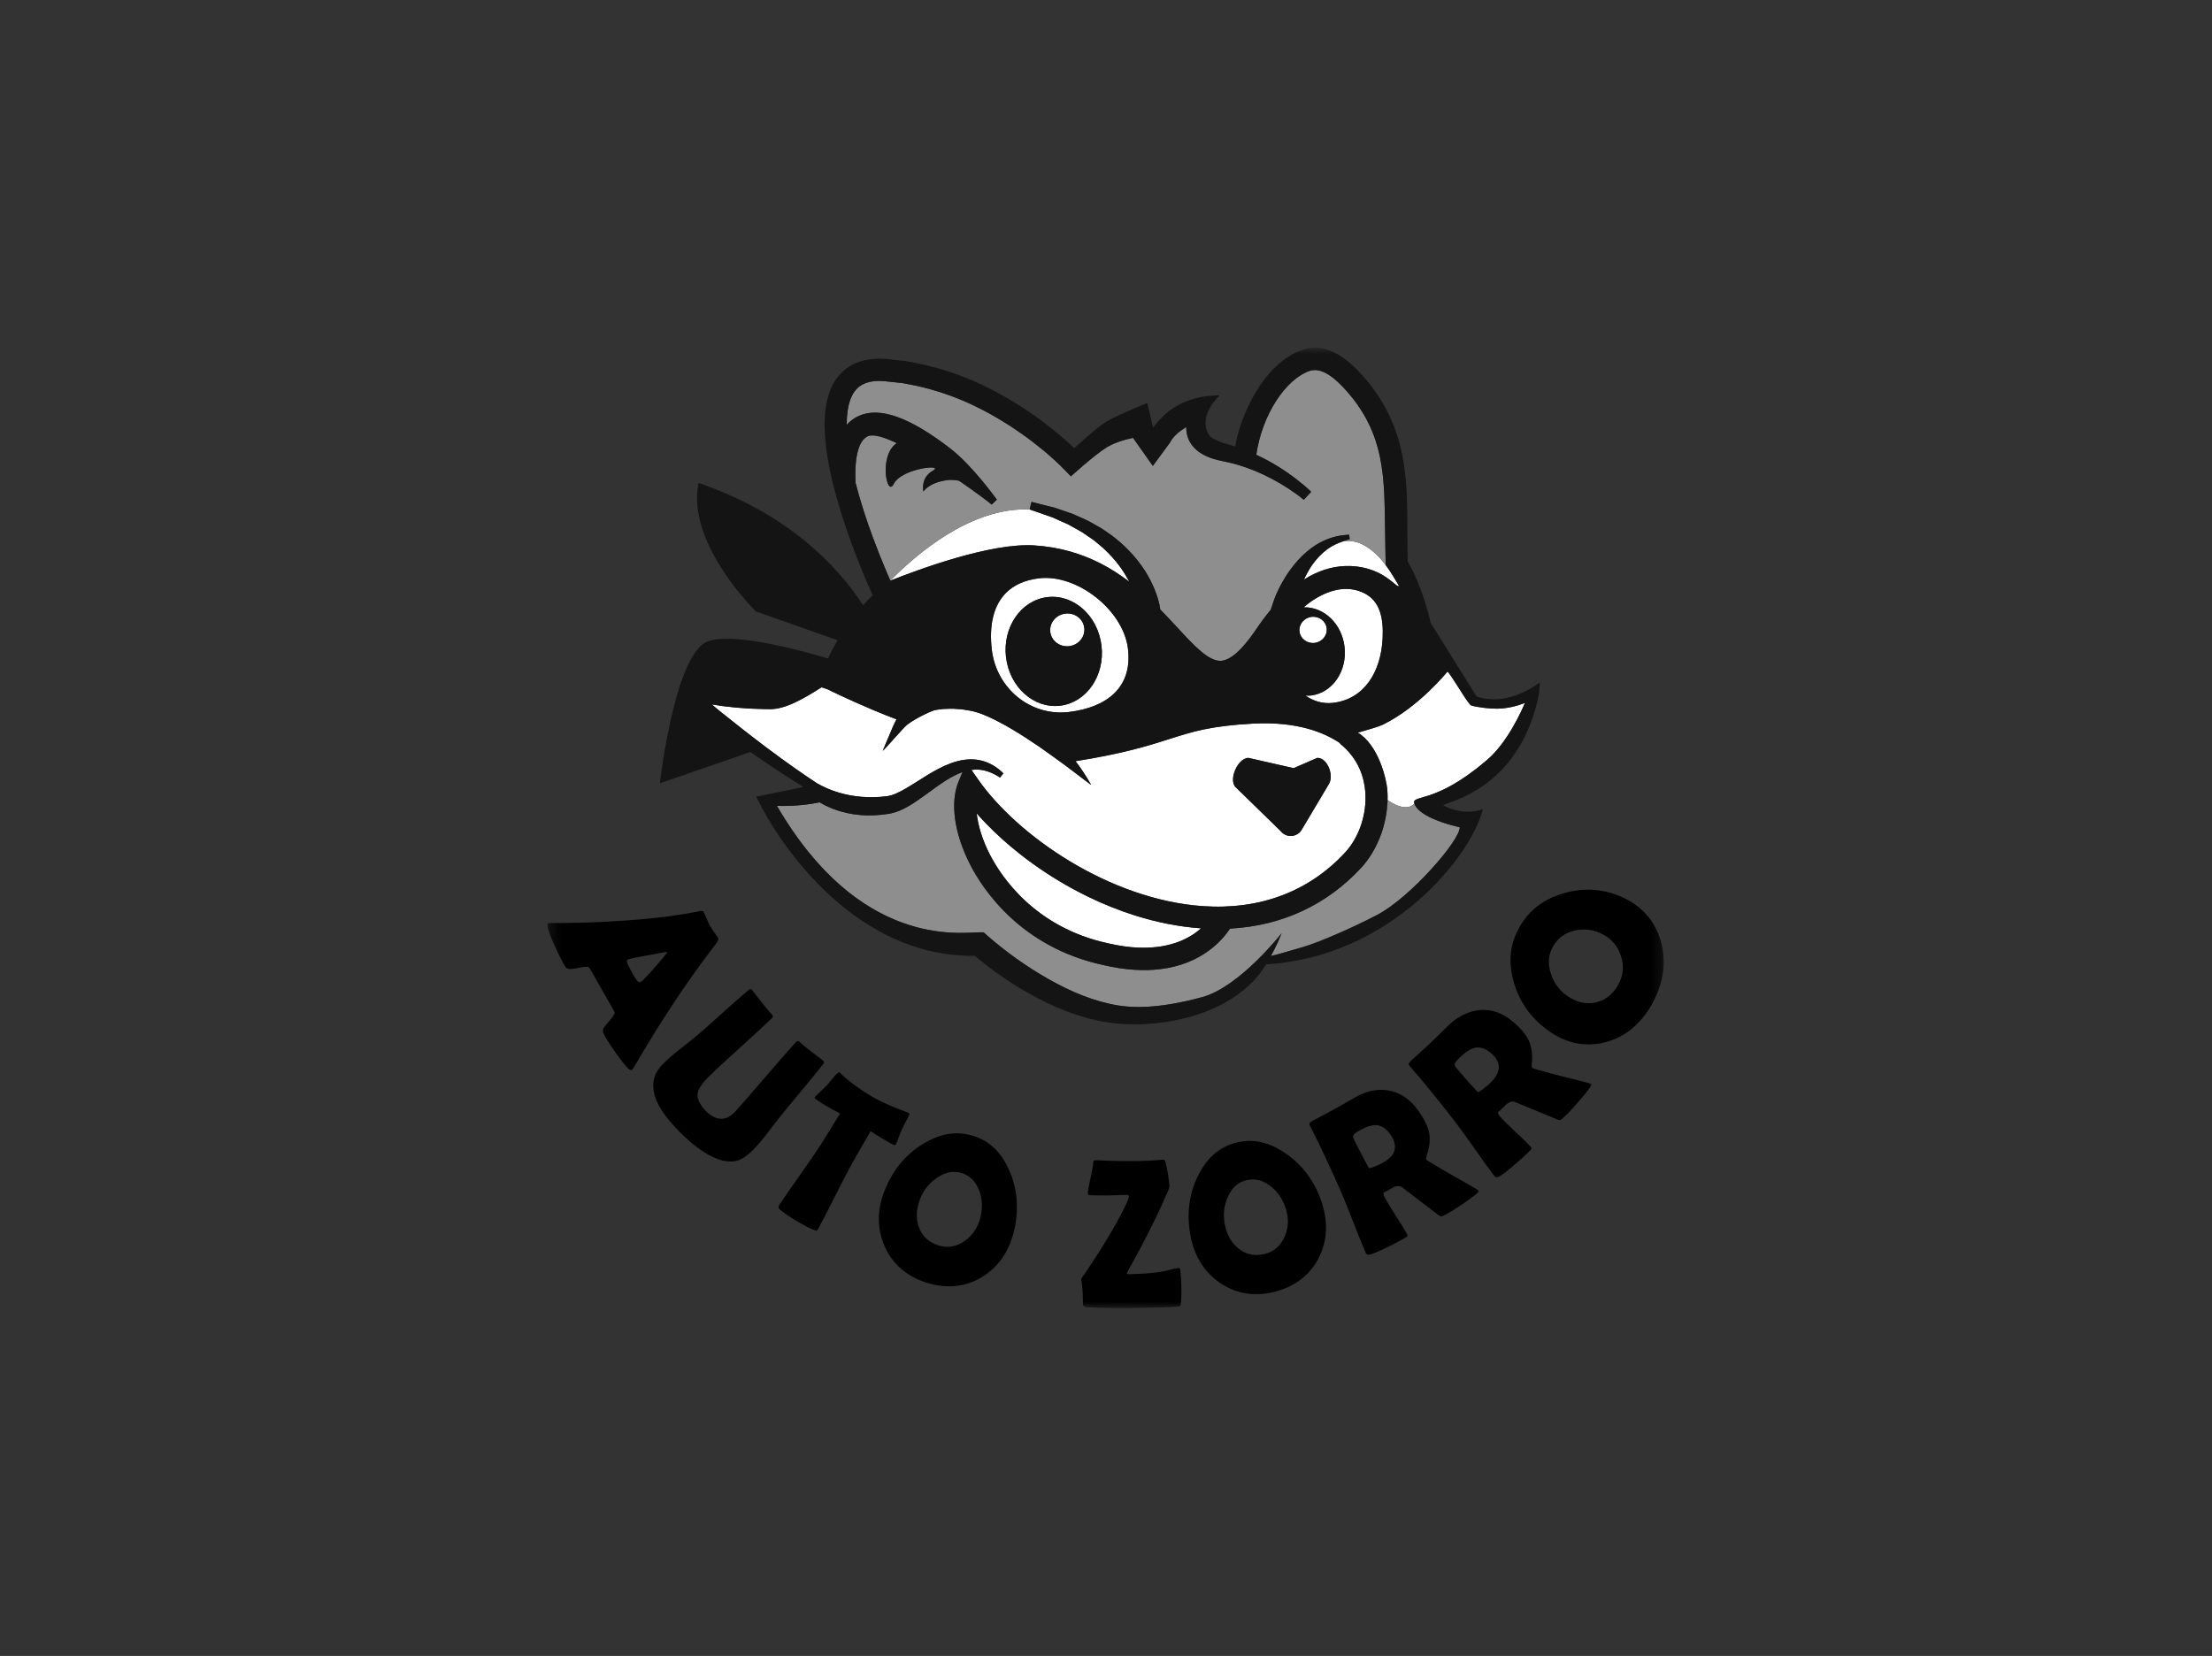 <?xml version="1.0" encoding="UTF-8"?> <svg xmlns="http://www.w3.org/2000/svg" width="203" height="152" viewBox="0 0 203 152" fill="none"><rect x="0" y="0" width="203" height="152" fill="#333333" stroke="none"/><mask id="mask0_2045_568" style="mask-type:luminance" maskUnits="userSpaceOnUse" x="50" y="31" width="103" height="90"><path d="M152.757 31.92H50.242V120.08H152.757V31.92Z" fill="white"></path></mask><g mask="url(#mask0_2045_568)"><path d="M120.645 59.012C121.335 58.93 121.83 58.328 121.752 57.668C121.675 57.007 121.053 56.54 120.364 56.622C119.674 56.704 119.179 57.306 119.257 57.966C119.334 58.627 119.956 59.095 120.645 59.012Z" fill="white"></path><path d="M80.137 39.974C80.264 39.981 80.403 40.005 80.551 40.039C81.038 40.14 81.627 40.356 82.297 40.672C81.116 40.114 80.139 39.821 79.647 40.04C79.768 39.986 79.916 39.965 80.088 39.971C80.103 39.971 80.121 39.973 80.137 39.974Z" fill="white"></path><path d="M122.913 85.638C121.812 86.108 120.693 86.54 119.559 86.936C120.357 86.706 121.598 86.216 122.913 85.638Z" fill="white"></path><path d="M117.406 87.56C117.212 87.602 116.967 87.658 116.632 87.738C116.805 87.717 117.059 87.655 117.406 87.56Z" fill="white"></path><path d="M129.801 73.76C129.522 72.902 131.659 73.859 136.327 69.875C136.397 69.815 136.463 69.765 136.535 69.702C138.382 68.093 139.679 65.174 139.948 64.517C139.73 64.602 139.51 64.682 139.284 64.75C138.689 64.931 138.065 65.035 137.437 65.051C136.808 65.061 135.621 64.94 135.018 64.752C134.965 64.736 134.867 64.625 134.741 64.456C134.178 63.702 133.056 61.762 132.833 61.649C132.833 61.649 130.217 64.904 126.901 66.52C126.545 66.694 125.497 66.997 124.95 67.151C124.746 67.208 124.606 67.246 124.606 67.246C126.49 68.377 127.238 71.47 127.32 72.531C127.343 72.835 127.348 73.141 127.341 73.447C127.341 73.445 127.343 73.442 127.343 73.44C128.837 74.46 129.53 74.062 129.801 73.76Z" fill="white"></path><path d="M97.292 64.778C94.872 65.067 92.648 63.071 92.323 60.319C91.999 57.566 93.699 55.101 96.118 54.812C98.538 54.523 100.763 56.52 101.087 59.271C101.411 62.023 99.712 64.489 97.292 64.778ZM100.582 54.828C100.194 54.522 99.781 54.247 99.354 54.009C98.5 53.534 97.585 53.212 96.685 53.095C96.235 53.037 95.788 53.031 95.354 53.083C94.05 53.238 93.056 53.698 92.344 54.4C91.159 55.569 90.758 57.411 91.02 59.644C91.047 59.867 91.084 60.086 91.131 60.3C91.225 60.73 91.359 61.142 91.53 61.533C91.615 61.728 91.709 61.917 91.812 62.101C92.016 62.469 92.254 62.814 92.521 63.13C92.788 63.447 93.083 63.737 93.402 63.996C93.721 64.254 94.064 64.482 94.426 64.674C95.513 65.251 96.772 65.514 98.075 65.358C101.551 64.943 103.94 63.136 103.52 59.565C103.309 57.779 102.137 56.054 100.582 54.828Z" fill="white"></path><path d="M97.771 56.323C96.909 56.426 96.29 57.178 96.386 58.004C96.484 58.829 97.261 59.415 98.123 59.312C98.984 59.209 99.604 58.456 99.507 57.632C99.41 56.806 98.632 56.22 97.771 56.323Z" fill="white"></path><path d="M122.355 64.514C125.205 64.173 126.743 61.675 126.888 58.572C126.974 56.723 126.648 55.122 125.122 54.411C123.508 53.659 121.811 54.208 120.405 55.155C120.133 55.339 119.877 55.54 119.629 55.747C119.639 55.747 119.648 55.747 119.657 55.747C121.502 55.703 123.141 57.25 123.391 59.369C123.654 61.604 122.274 63.606 120.309 63.841C120.138 63.862 119.969 63.851 119.801 63.844C120.53 64.358 121.387 64.629 122.355 64.514Z" fill="white"></path><path d="M99.886 82.326C99.426 82.103 98.974 81.871 98.528 81.63C97.638 81.147 96.776 80.63 95.95 80.085C95.124 79.54 94.332 78.968 93.583 78.377C92.459 77.49 91.428 76.56 90.511 75.613C90.206 75.297 89.913 74.98 89.633 74.662C89.757 75.813 90.175 77.147 90.853 78.462C91.862 80.419 94.935 85.127 101.687 86.588C103.712 87.062 105.347 87.081 106.657 86.855C107.217 86.758 107.719 86.616 108.165 86.446C109.059 86.105 109.732 85.65 110.226 85.213C109.2 85.141 108.178 85.001 107.168 84.803C106.157 84.603 105.156 84.346 104.174 84.037C102.7 83.572 101.263 82.993 99.886 82.326Z" fill="white"></path><path d="M113.285 70.86C113.513 70.194 114.018 69.579 114.572 69.568L117.526 70.24L118.716 70.511L119.427 70.202L120.889 69.568C121.602 69.553 122.133 70.495 122.126 71.298C122.123 71.564 122.062 71.815 121.928 72.011L119.417 76.232C119.241 76.49 118.984 76.647 118.71 76.709C118.297 76.801 117.841 76.672 117.546 76.303L113.355 72.216C113.094 71.89 113.113 71.361 113.285 70.86ZM75.045 71.931L75.247 72.045L75.479 72.165C75.636 72.245 75.799 72.317 75.962 72.388C76.291 72.528 76.628 72.648 76.971 72.751C77.314 72.851 77.662 72.936 78.014 73.002C78.367 73.064 78.722 73.111 79.08 73.142C79.796 73.196 80.522 73.188 81.246 73.102L81.381 73.087L81.487 73.072C81.558 73.059 81.631 73.042 81.706 73.023C81.855 72.984 82.01 72.93 82.166 72.865C82.479 72.736 82.8 72.566 83.121 72.379C84.416 71.632 85.713 70.629 87.309 70.04C88.103 69.761 89.004 69.596 89.876 69.773C90.749 69.935 91.504 70.413 92.085 70.986L91.773 71.372C91.144 70.953 90.454 70.677 89.764 70.643C89.559 70.632 89.356 70.647 89.153 70.674L89.744 71.522C93.372 76.729 101.84 82.583 110.388 83.176C115.619 83.538 120.131 81.838 123.439 78.257C124.74 76.849 125.451 74.715 125.297 72.688C125.2 71.433 124.717 69.644 122.966 68.253L122.988 68.224C121.572 67.257 119.063 66.2 114.982 66.421C111.087 66.632 109.434 67.16 107.341 67.828C105.464 68.428 103.168 69.162 98.701 69.869C98.921 70.155 99.137 70.444 99.335 70.747C99.627 71.166 99.891 71.606 100.14 72.053C99.721 71.756 99.333 71.436 98.928 71.138L97.735 70.236C97.651 70.174 97.568 70.115 97.484 70.053C97.443 70.023 97.403 69.994 97.362 69.964C96.814 69.562 96.265 69.167 95.714 68.782C95.588 68.694 95.463 68.603 95.336 68.516C94.53 67.966 93.718 67.436 92.894 66.948C92.483 66.702 92.069 66.465 91.65 66.252C91.441 66.145 91.235 66.031 91.024 65.938C90.815 65.837 90.605 65.742 90.396 65.661C89.977 65.474 89.57 65.352 89.166 65.257C88.728 65.192 88.29 65.085 87.847 65.081C87.403 65.026 86.962 65.073 86.514 65.08C86.293 65.111 86.072 65.144 85.848 65.171C85.623 65.195 84.161 65.838 83.279 66.503C82.905 66.785 81.372 68.61 81.004 68.925C81.125 68.665 81.587 67.511 81.933 66.728C82.078 66.4 82.205 66.129 82.275 66.03C81.621 65.782 80.975 65.522 80.357 65.266C80.269 65.229 80.181 65.192 80.094 65.155C77.813 64.195 76.006 63.303 75.946 63.271C75.946 63.271 75.73 63.199 75.388 63.088C71.869 65.374 70.978 65.088 69.941 65.08C69.406 65.058 68.87 65.056 68.337 65.008C68.07 64.988 67.803 64.973 67.537 64.948L66.74 64.859L66.341 64.814L65.945 64.753L65.33 64.66C65.809 65.09 66.33 65.488 66.838 65.896C67.063 66.067 67.567 66.472 68.233 67.001C68.946 67.559 69.621 68.078 70.251 68.552C72.299 70.092 73.9 71.194 75.039 71.938L75.045 71.931Z" fill="white"></path><path d="M101.613 41.03C101.593 41.042 101.567 41.06 101.545 41.075C101.67 40.998 101.801 40.926 101.934 40.86C101.816 40.915 101.707 40.972 101.613 41.03Z" fill="white"></path><path d="M123.245 49.695C123.247 49.695 123.249 49.694 123.251 49.693C123.072 49.718 123.068 49.72 123.245 49.695Z" fill="white"></path><path d="M125.302 50.118C124.66 49.722 123.983 49.59 123.249 49.692C123.247 49.693 123.246 49.694 123.244 49.694C122.724 49.87 122.229 50.1 121.801 50.421C121.256 50.822 120.797 51.324 120.408 51.874C120.119 52.291 119.88 52.74 119.666 53.202C120.891 52.427 122.154 52.007 123.45 51.958C124.902 51.903 126.226 52.318 127.193 52.978C127.977 53.514 128.375 54.004 128.367 53.742C128.085 53.295 127.707 52.585 127.167 51.866C126.69 51.232 126.09 50.591 125.302 50.118Z" fill="white"></path><path d="M81.709 53.299C84.237 52.293 90.923 49.804 94.927 50.065C96.101 50.141 97.185 50.334 98.189 50.617C99.194 50.899 100.119 51.272 100.975 51.707C101.945 52.2 102.818 52.777 103.625 53.391C103.613 53.364 103.602 53.336 103.588 53.31L103.377 52.935C102.808 51.938 102.047 51.04 101.174 50.248L100.493 49.679C100.263 49.491 100.007 49.338 99.764 49.164C99.286 48.804 98.741 48.545 98.219 48.243L98.022 48.132L97.814 48.041L97.4 47.856L96.569 47.485L94.841 46.883L94.803 46.87L94.517 46.77C89.136 46.493 84.026 50.927 81.709 53.299Z" fill="white"></path><path d="M117.616 85.665C117.5 85.944 117.384 86.225 117.261 86.504C117.136 86.781 116.809 87.445 116.632 87.737C116.967 87.656 117.212 87.601 117.406 87.559C117.905 87.421 118.601 87.213 119.56 86.935C120.694 86.539 121.813 86.107 122.914 85.638C123.134 85.541 123.355 85.443 123.577 85.342C123.627 85.32 123.675 85.297 123.725 85.275C124.291 85.021 124.851 84.755 125.405 84.478C125.744 84.31 126.074 84.144 126.382 83.983C129.414 82.398 134.027 77.111 133.96 75.933C133.961 75.932 132.58 75.647 131.397 75.102C130.685 74.772 130.044 74.348 129.822 73.832C129.81 73.805 129.808 73.785 129.8 73.761C129.529 74.062 128.836 74.461 127.343 73.44C127.342 73.442 127.34 73.445 127.34 73.447C127.339 73.504 127.334 73.56 127.332 73.618C127.328 73.726 127.314 73.833 127.306 73.941C127.287 74.201 127.26 74.459 127.22 74.718C127.202 74.834 127.179 74.949 127.157 75.064C127.108 75.321 127.049 75.573 126.98 75.825C126.952 75.928 126.925 76.03 126.893 76.132C126.806 76.412 126.707 76.686 126.597 76.956C126.187 77.961 125.628 78.888 124.925 79.649C121.757 83.077 117.634 84.983 112.882 85.238C112.178 86.304 110.288 88.504 106.456 88.962C105.009 89.135 103.286 89.06 101.246 88.581C93.667 86.942 90.195 81.617 89.054 79.404C87.568 76.522 87.167 73.646 87.981 71.711L88.334 70.872C88.158 70.933 87.982 71.004 87.809 71.086C87.788 71.096 87.766 71.104 87.745 71.114C87.091 71.421 86.473 71.849 85.848 72.294C85.281 72.694 84.717 73.128 84.106 73.539C84.039 73.584 83.978 73.631 83.909 73.675C83.562 73.899 83.198 74.117 82.796 74.306C82.594 74.401 82.381 74.487 82.155 74.559C82.041 74.595 81.925 74.626 81.804 74.654L81.621 74.69L81.464 74.714C80.637 74.839 79.789 74.891 78.944 74.811C78.521 74.777 78.1 74.714 77.686 74.617C77.27 74.524 76.861 74.403 76.463 74.249C76.064 74.099 75.678 73.911 75.307 73.697C75.281 73.683 75.256 73.663 75.23 73.648C74.384 73.819 73.001 74.022 71.303 73.972C78.837 86.924 87.941 85.619 89.824 85.578L90.27 85.579L90.583 85.859C90.983 86.219 91.451 86.598 91.901 86.956C92.356 87.319 92.822 87.669 93.297 88.005C94.249 88.677 95.226 89.311 96.235 89.88C98.247 91.017 100.394 91.936 102.624 92.294C103.736 92.468 106.085 92.686 110.33 91.527C113.779 90.586 117.616 85.665 117.616 85.665Z" fill="#8E8E8E"></path><path d="M81.441 52.678C81.53 52.887 81.619 53.093 81.71 53.299C84.027 50.926 89.138 46.493 94.518 46.77L94.49 46.76L94.665 46.068L95.024 46.16L96.863 46.626L97.766 46.937L98.218 47.094L98.445 47.172L98.664 47.27C99.245 47.54 99.849 47.769 100.401 48.111C100.68 48.275 100.972 48.419 101.242 48.602L102.046 49.163C103.089 49.956 104.046 50.899 104.815 52.009L105.1 52.428C105.193 52.57 105.271 52.721 105.357 52.868C105.438 53.017 105.53 53.161 105.602 53.316L105.822 53.781C105.9 53.933 105.956 54.098 106.02 54.258C106.085 54.419 106.147 54.581 106.196 54.751C106.251 54.917 106.304 55.085 106.345 55.263C106.367 55.351 106.391 55.434 106.409 55.531C106.428 55.628 106.446 55.706 106.464 55.843L106.476 55.942C106.978 56.456 107.458 56.963 107.9 57.443C107.937 57.482 107.974 57.522 108.009 57.561C109.583 59.269 110.942 60.744 112.083 60.656C112.923 60.582 113.937 59.7 115.111 58.011C115.173 57.923 115.234 57.834 115.296 57.742C115.729 57.097 116.171 56.513 116.618 55.976L116.932 55.037C116.976 54.909 117.01 54.829 117.05 54.729L117.169 54.451C117.251 54.269 117.337 54.091 117.426 53.915C117.604 53.564 117.799 53.223 118.008 52.892C118.427 52.231 118.914 51.61 119.471 51.058C120.031 50.509 120.666 50.03 121.369 49.689C122.068 49.341 122.83 49.148 123.583 49.099L123.809 49.084L123.869 49.495L123.648 49.551C123.51 49.586 123.385 49.648 123.251 49.693C123.984 49.59 124.661 49.723 125.304 50.118C126.091 50.591 126.692 51.232 127.168 51.867C127.154 51.353 127.145 50.805 127.137 50.197C127.131 49.791 127.125 49.366 127.116 48.929C127.022 44.073 127.264 39.771 123.236 35.515C122.051 34.263 121.031 33.767 120.204 34.042C118.005 34.773 115.812 38.076 115.294 41.746C116.006 42.076 116.694 42.447 117.354 42.861C117.885 43.189 118.397 43.545 118.891 43.922C119.389 44.305 119.859 44.689 120.329 45.143L119.65 45.877C119.222 45.519 118.73 45.168 118.244 44.849C117.754 44.528 117.249 44.227 116.731 43.957C115.699 43.408 114.62 42.959 113.514 42.645C113.237 42.569 112.962 42.486 112.682 42.432L111.786 42.237C111.459 42.152 111.129 42.057 110.795 41.908C110.463 41.764 110.123 41.58 109.804 41.302C109.487 41.03 109.188 40.652 109.028 40.199C108.907 39.873 108.861 39.529 108.866 39.204C108.837 39.222 108.805 39.236 108.777 39.254C108.466 39.45 108.165 39.66 107.93 39.898C107.905 39.919 107.883 39.942 107.86 39.964V39.963L107.856 39.968C107.839 39.985 107.826 40.003 107.81 40.021C107.737 40.1 107.67 40.181 107.6 40.26C107.547 40.321 107.517 40.388 107.473 40.45C107.435 40.51 107.391 40.568 107.369 40.631L105.797 42.767L103.985 40.197C103.985 40.197 102.898 40.384 101.936 40.861C101.802 40.927 101.671 40.998 101.546 41.076C101.545 41.076 101.545 41.076 101.544 41.077C100.426 41.77 98.278 43.726 98.278 43.726L97.698 43.126C97.568 42.99 97.406 42.826 97.251 42.678C97.094 42.526 96.934 42.376 96.769 42.228C96.448 41.927 96.106 41.644 95.771 41.354C95.084 40.794 94.385 40.245 93.654 39.742C92.2 38.725 90.666 37.83 89.07 37.083C87.469 36.344 85.797 35.789 84.095 35.41L82.812 35.162L81.515 35.026C81.066 34.969 80.686 34.953 80.314 34.98C79.947 35.013 79.606 35.09 79.312 35.219C78.727 35.472 78.316 35.942 78.056 36.627C77.798 37.308 77.707 38.135 77.702 38.974C77.702 38.982 77.703 38.99 77.703 38.998C78.018 38.641 78.392 38.365 78.83 38.171C80.757 37.316 83.507 38.303 87.234 41.187C89.267 42.76 91.465 45.842 91.483 45.86L91.01 46.318C90.899 46.202 89.658 45.258 88.026 44.134C87.891 44.105 87.755 44.08 87.617 44.066C87.377 44.043 87.135 44.038 86.894 44.074C85.182 44.329 84.745 45.119 84.745 45.119C84.745 45.119 84.445 43.858 85.606 43.211C86.767 42.563 82.724 42.97 82.012 44.428C81.396 45.692 80.631 41.85 82.253 40.709C82.269 40.698 82.28 40.683 82.296 40.673C81.628 40.357 81.038 40.141 80.551 40.04C80.403 40.006 80.263 39.982 80.138 39.975C80.121 39.974 80.103 39.972 80.087 39.971C79.916 39.966 79.767 39.987 79.646 40.041C78.801 40.416 78.403 41.927 78.513 44.307C78.947 45.995 79.492 47.667 80.1 49.319C80.517 50.446 80.967 51.573 81.441 52.678Z" fill="#8E8E8E"></path><path d="M102.625 92.294C100.394 91.937 98.247 91.017 96.235 89.881C95.226 89.311 94.249 88.677 93.297 88.006C92.822 87.669 92.356 87.319 91.901 86.957C91.452 86.598 90.984 86.22 90.583 85.86L90.27 85.579L89.824 85.579C87.941 85.619 78.837 86.925 71.303 73.972C73.002 74.023 74.385 73.819 75.23 73.648C75.257 73.663 75.281 73.682 75.307 73.697C75.678 73.911 76.064 74.099 76.463 74.249C76.861 74.404 77.271 74.525 77.686 74.617C78.1 74.714 78.521 74.777 78.944 74.811C79.789 74.892 80.637 74.839 81.464 74.714L81.621 74.69L81.804 74.654C81.925 74.627 82.041 74.595 82.155 74.559C82.382 74.487 82.594 74.401 82.796 74.307C83.198 74.117 83.562 73.9 83.909 73.676C83.978 73.632 84.039 73.584 84.106 73.539C84.718 73.128 85.281 72.694 85.848 72.294C86.473 71.85 87.091 71.422 87.745 71.114C87.766 71.103 87.788 71.096 87.81 71.086C87.983 71.005 88.158 70.934 88.334 70.873L87.982 71.711C87.167 73.646 87.568 76.522 89.054 79.404C90.195 81.617 93.668 86.942 101.246 88.582C103.286 89.06 105.009 89.135 106.456 88.962C110.288 88.504 112.178 86.305 112.882 85.239C117.634 84.983 121.757 83.078 124.925 79.649C125.628 78.887 126.188 77.961 126.597 76.956C126.707 76.686 126.806 76.412 126.893 76.132C126.925 76.03 126.952 75.928 126.98 75.826C127.049 75.574 127.108 75.321 127.157 75.065C127.179 74.949 127.202 74.834 127.22 74.718C127.26 74.46 127.287 74.201 127.306 73.941C127.314 73.833 127.328 73.726 127.332 73.618C127.335 73.561 127.339 73.505 127.34 73.447C127.347 73.141 127.342 72.836 127.319 72.532C127.238 71.471 126.489 68.378 124.605 67.247C124.605 67.247 124.746 67.209 124.95 67.151C125.497 66.998 126.545 66.695 126.901 66.521C130.216 64.904 132.832 61.65 132.832 61.65C133.056 61.762 134.178 63.703 134.741 64.457C134.866 64.625 134.964 64.736 135.017 64.753C135.62 64.941 136.808 65.062 137.436 65.052C138.065 65.037 138.688 64.931 139.284 64.75C139.509 64.683 139.73 64.603 139.948 64.518C139.678 65.174 138.381 68.094 136.534 69.703C136.463 69.765 136.397 69.816 136.326 69.876C131.658 73.859 129.522 72.903 129.8 73.761C129.808 73.785 129.81 73.805 129.822 73.833C130.044 74.348 130.685 74.773 131.398 75.102C132.58 75.648 133.961 75.932 133.96 75.933C134.027 77.112 129.414 82.399 126.383 83.983C126.061 84.155 125.732 84.314 125.405 84.478C124.864 84.745 124.295 85.015 123.725 85.275C123.675 85.298 123.627 85.321 123.577 85.343C123.355 85.443 123.134 85.541 122.914 85.638C121.6 86.215 120.359 86.706 119.56 86.936C118.601 87.213 117.905 87.422 117.406 87.559C117.059 87.655 116.805 87.716 116.632 87.737C116.809 87.445 117.136 86.782 117.261 86.505C117.385 86.225 117.5 85.944 117.616 85.665C117.616 85.665 113.779 90.586 110.33 91.527C106.086 92.686 103.736 92.469 102.625 92.294ZM110.226 85.213C109.732 85.65 109.059 86.105 108.166 86.446C107.719 86.617 107.218 86.758 106.657 86.855C105.347 87.082 103.712 87.062 101.688 86.588C94.936 85.127 91.862 80.419 90.853 78.462C90.175 77.147 89.757 75.813 89.634 74.662C89.913 74.981 90.207 75.298 90.512 75.613C91.429 76.56 92.46 77.49 93.584 78.377C94.334 78.969 95.124 79.54 95.951 80.086C96.777 80.63 97.638 81.148 98.529 81.63C98.975 81.871 99.427 82.103 99.886 82.326C101.264 82.993 102.7 83.573 104.175 84.037C105.158 84.346 106.157 84.604 107.168 84.803C108.179 85.001 109.2 85.141 110.226 85.213ZM70.252 68.552C69.622 68.079 68.947 67.56 68.234 67.002C67.568 66.473 67.064 66.068 66.839 65.896C66.331 65.489 65.811 65.09 65.332 64.66L65.946 64.754L66.342 64.815L66.741 64.859L67.538 64.948C67.804 64.974 68.072 64.988 68.338 65.009C68.871 65.056 69.407 65.059 69.942 65.08C70.979 65.088 71.87 65.375 75.389 63.089C75.731 63.2 75.947 63.271 75.947 63.271C76.007 63.304 77.814 64.196 80.094 65.155C80.182 65.192 80.27 65.229 80.359 65.266C80.976 65.523 81.622 65.782 82.276 66.03C82.206 66.13 82.079 66.4 81.934 66.729C81.588 67.512 81.126 68.665 81.006 68.926C81.373 68.611 82.906 66.786 83.279 66.504C84.161 65.839 85.624 65.195 85.849 65.171C86.073 65.145 86.294 65.111 86.515 65.08C86.963 65.073 87.404 65.026 87.848 65.081C88.291 65.086 88.729 65.193 89.167 65.258C89.571 65.352 89.977 65.474 90.397 65.662C90.606 65.743 90.816 65.838 91.025 65.939C91.236 66.031 91.442 66.145 91.651 66.254C92.07 66.466 92.483 66.703 92.894 66.948C93.719 67.436 94.531 67.966 95.337 68.516C95.464 68.603 95.59 68.694 95.716 68.782C96.266 69.168 96.815 69.563 97.363 69.965C97.404 69.994 97.445 70.024 97.486 70.054C97.569 70.115 97.652 70.175 97.736 70.237L98.929 71.138C99.335 71.437 99.722 71.756 100.14 72.054C99.892 71.607 99.628 71.166 99.337 70.748C99.139 70.444 98.922 70.156 98.702 69.87C103.169 69.162 105.466 68.429 107.341 67.829C109.435 67.16 111.088 66.632 114.983 66.421C119.065 66.2 121.574 67.257 122.99 68.225L122.966 68.254C124.719 69.645 125.201 71.433 125.297 72.689C125.452 74.715 124.741 76.849 123.44 78.257C120.132 81.838 115.62 83.54 110.389 83.176C101.842 82.584 93.373 76.73 89.745 71.522L89.154 70.674C89.357 70.648 89.561 70.633 89.765 70.643C90.455 70.677 91.145 70.953 91.773 71.373L92.085 70.987C91.505 70.413 90.749 69.936 89.877 69.774C89.005 69.597 88.104 69.761 87.309 70.041C85.714 70.63 84.417 71.633 83.122 72.379C82.801 72.567 82.48 72.737 82.167 72.866C82.01 72.931 81.856 72.984 81.707 73.024C81.632 73.043 81.559 73.059 81.488 73.072L81.382 73.088L81.248 73.102C80.523 73.188 79.797 73.196 79.081 73.143C78.723 73.111 78.368 73.064 78.015 73.002C77.663 72.937 77.315 72.851 76.972 72.752C76.629 72.649 76.291 72.528 75.964 72.389C75.8 72.317 75.637 72.246 75.48 72.166L75.248 72.045L75.046 71.931L75.04 71.939C73.901 71.194 72.3 70.092 70.252 68.552ZM98.076 65.357C96.773 65.513 95.513 65.251 94.427 64.673C94.065 64.481 93.722 64.254 93.403 63.995C93.084 63.737 92.788 63.447 92.522 63.13C92.255 62.813 92.017 62.468 91.812 62.101C91.71 61.917 91.616 61.727 91.53 61.532C91.36 61.142 91.226 60.73 91.131 60.3C91.085 60.086 91.047 59.866 91.021 59.643C90.758 57.411 91.159 55.568 92.345 54.399C93.056 53.697 94.051 53.237 95.354 53.082C95.788 53.03 96.235 53.037 96.685 53.094C97.586 53.211 98.5 53.534 99.354 54.009C99.782 54.246 100.194 54.521 100.583 54.828C102.137 56.054 103.31 57.778 103.52 59.564C103.941 63.135 101.551 64.942 98.076 65.357ZM119.257 57.967C119.18 57.307 119.676 56.705 120.365 56.623C121.054 56.54 121.676 57.008 121.753 57.669C121.831 58.328 121.336 58.931 120.646 59.013C119.957 59.096 119.335 58.627 119.257 57.967ZM120.309 63.841C122.274 63.606 123.654 61.604 123.39 59.369C123.141 57.25 121.501 55.703 119.656 55.746C119.648 55.747 119.638 55.746 119.629 55.747C119.876 55.54 120.132 55.338 120.404 55.155C121.81 54.207 123.508 53.658 125.122 54.411C126.648 55.122 126.974 56.722 126.888 58.572C126.743 61.674 125.204 64.173 122.354 64.514C121.387 64.629 120.53 64.358 119.801 63.843C119.969 63.851 120.137 63.861 120.309 63.841ZM78.513 44.307C78.403 41.927 78.802 40.415 79.647 40.041C80.139 39.822 81.116 40.115 82.296 40.672C82.281 40.682 82.269 40.697 82.254 40.708C80.631 41.85 81.396 45.691 82.013 44.428C82.725 42.969 86.767 42.562 85.606 43.21C84.444 43.857 84.745 45.118 84.745 45.118C84.745 45.118 85.182 44.329 86.894 44.073C87.134 44.037 87.376 44.042 87.616 44.066C87.755 44.079 87.891 44.105 88.026 44.133C89.659 45.258 90.899 46.201 91.01 46.318L91.483 45.86C91.465 45.841 89.267 42.76 87.234 41.186C83.507 38.302 80.757 37.316 78.829 38.171C78.392 38.364 78.017 38.64 77.702 38.997C77.702 38.989 77.702 38.981 77.702 38.973C77.706 38.135 77.797 37.307 78.056 36.626C78.316 35.941 78.727 35.471 79.313 35.218C79.606 35.089 79.948 35.013 80.314 34.979C80.685 34.952 81.067 34.969 81.515 35.025L82.811 35.161L84.095 35.41C85.797 35.788 87.469 36.344 89.069 37.083C90.666 37.83 92.201 38.724 93.654 39.741C94.385 40.245 95.084 40.793 95.771 41.354C96.106 41.643 96.448 41.927 96.769 42.228C96.934 42.375 97.094 42.525 97.251 42.678C97.406 42.825 97.568 42.99 97.698 43.125L98.277 43.725C98.277 43.725 100.426 41.769 101.544 41.076L101.545 41.076C101.568 41.06 101.594 41.042 101.614 41.03C101.708 40.972 101.817 40.915 101.935 40.86C102.898 40.383 103.984 40.197 103.984 40.197L105.798 42.767L107.368 40.631C107.391 40.568 107.435 40.51 107.473 40.45C107.517 40.388 107.546 40.32 107.6 40.259C107.67 40.181 107.737 40.099 107.81 40.02C107.825 40.003 107.839 39.984 107.856 39.967L107.86 39.962V39.964C107.883 39.941 107.905 39.919 107.93 39.898C108.165 39.659 108.466 39.45 108.777 39.254C108.805 39.236 108.837 39.221 108.866 39.204C108.86 39.529 108.907 39.872 109.028 40.199C109.189 40.651 109.487 41.03 109.803 41.302C110.123 41.58 110.462 41.764 110.795 41.907C111.129 42.057 111.459 42.151 111.786 42.236L112.681 42.432C112.962 42.486 113.237 42.569 113.514 42.645C114.62 42.959 115.699 43.407 116.731 43.956C117.249 44.227 117.754 44.527 118.244 44.849C118.73 45.167 119.222 45.519 119.65 45.876L120.329 45.143C119.859 44.688 119.389 44.304 118.892 43.922C118.396 43.544 117.885 43.188 117.354 42.861C116.695 42.447 116.005 42.076 115.294 41.746C115.813 38.075 118.005 34.773 120.204 34.041C121.031 33.766 122.05 34.262 123.236 35.515C127.264 39.77 127.021 44.072 127.117 48.928C127.125 49.366 127.131 49.79 127.136 50.196C127.145 50.804 127.154 51.353 127.168 51.866C127.708 52.585 128.086 53.295 128.368 53.741C128.376 54.004 127.978 53.514 127.194 52.978C126.227 52.318 124.904 51.903 123.451 51.957C122.155 52.007 120.892 52.427 119.667 53.202C119.882 52.74 120.121 52.291 120.409 51.874C120.798 51.324 121.257 50.822 121.802 50.421C122.231 50.099 122.726 49.87 123.245 49.694C123.067 49.719 123.071 49.717 123.251 49.692C123.384 49.647 123.51 49.586 123.648 49.55L123.869 49.494L123.809 49.083L123.583 49.099C122.83 49.148 122.067 49.341 121.369 49.688C120.666 50.029 120.031 50.508 119.471 51.057C118.914 51.609 118.427 52.23 118.008 52.892C117.798 53.223 117.604 53.563 117.426 53.914C117.337 54.091 117.251 54.269 117.169 54.451L117.05 54.728C117.01 54.828 116.976 54.908 116.933 55.037L116.617 55.976C116.17 56.513 115.729 57.097 115.296 57.741C115.234 57.833 115.173 57.923 115.111 58.011C113.937 59.699 112.922 60.581 112.082 60.655C110.942 60.744 109.583 59.268 108.009 57.56C107.973 57.522 107.937 57.482 107.901 57.443C107.458 56.962 106.978 56.455 106.476 55.941L106.464 55.843C106.447 55.706 106.428 55.628 106.409 55.53C106.391 55.433 106.367 55.351 106.345 55.262C106.304 55.085 106.251 54.916 106.196 54.75C106.146 54.581 106.085 54.419 106.02 54.258C105.956 54.098 105.9 53.933 105.822 53.78L105.603 53.315C105.53 53.16 105.438 53.017 105.356 52.867C105.271 52.721 105.193 52.57 105.1 52.428L104.815 52.009C104.047 50.899 103.089 49.955 102.046 49.163L101.242 48.602C100.972 48.419 100.68 48.275 100.401 48.111C99.849 47.769 99.245 47.54 98.664 47.269L98.444 47.172L98.218 47.093L97.766 46.937L96.864 46.626L95.023 46.159L94.665 46.068L94.49 46.76L94.518 46.769L94.804 46.869L94.842 46.882L96.57 47.485L97.401 47.856L97.816 48.04L98.023 48.132L98.221 48.243C98.742 48.544 99.287 48.803 99.765 49.163C100.008 49.337 100.265 49.49 100.494 49.678L101.175 50.247C102.048 51.039 102.809 51.937 103.379 52.935L103.589 53.309C103.603 53.335 103.614 53.363 103.627 53.39C102.819 52.776 101.947 52.199 100.976 51.706C100.121 51.272 99.195 50.899 98.191 50.616C97.186 50.333 96.102 50.141 94.929 50.064C90.925 49.804 84.238 52.292 81.71 53.299C81.619 53.093 81.53 52.886 81.441 52.679C80.967 51.572 80.516 50.446 80.1 49.318C79.491 47.667 78.947 45.994 78.513 44.307ZM116.178 88.522C127.643 87.854 135.046 78.576 136.083 74.266C134.438 74.864 132.935 74.177 132.549 73.975C132.487 73.943 132.447 73.921 132.447 73.921C132.478 73.886 132.589 73.841 132.74 73.784C134.075 73.284 139.655 71.632 141.243 63.664L141.317 62.653L140.514 63.168C140.032 63.45 139.528 63.687 139.007 63.863C138.486 64.042 137.947 64.151 137.405 64.185C136.863 64.212 136.317 64.164 135.794 64.021C135.697 63.994 135.602 63.962 135.508 63.93L131.289 57.165C131.103 56.317 130.474 53.779 129.188 51.531C129.177 51.072 129.17 50.607 129.164 50.168C129.092 44.934 129.643 39.323 124.703 34.105C122.931 32.231 121.202 31.559 119.568 32.102C115.938 33.31 113.797 38.223 113.359 40.983C113.267 40.953 113.175 40.922 113.082 40.896L112.224 40.643C111.974 40.558 111.728 40.467 111.518 40.352C111.305 40.242 111.093 40.134 110.992 39.981C109.804 38.173 111.954 36.272 111.954 36.272C111.683 36.343 108.686 36.103 106.528 38.422C106.335 38.592 105.881 39.168 105.828 39.249C105.752 38.959 105.681 38.666 105.616 38.381L105.295 36.989C105.295 36.989 102.354 38.182 101.464 38.74C100.673 39.235 98.584 41.138 98.584 41.138C98.436 40.995 98.286 40.852 98.133 40.716C97.786 40.391 97.422 40.089 97.064 39.78C96.333 39.183 95.589 38.6 94.813 38.065C93.267 36.983 91.631 36.028 89.914 35.225C88.193 34.431 86.379 33.824 84.517 33.412L83.111 33.141L81.683 32.989C81.226 32.932 80.692 32.901 80.151 32.943C79.609 32.991 79.047 33.107 78.502 33.345C77.959 33.581 77.445 33.948 77.048 34.402C76.646 34.854 76.36 35.374 76.163 35.894C75.772 36.94 75.684 37.975 75.674 38.97C75.684 40.945 76.048 42.808 76.499 44.625C76.501 44.662 76.501 44.697 76.504 44.734L76.526 44.733C76.987 46.54 77.562 48.299 78.199 50.03C78.777 51.591 79.398 53.114 80.087 54.639C79.77 54.939 79.478 55.241 79.206 55.544C76.831 51.921 72.318 47.143 64.109 44.329C62.943 49.86 69.365 56.12 69.365 56.12L76.869 58.768C76.504 59.384 76.211 59.947 75.984 60.442C72.837 59.508 67.165 58.046 64.947 58.878C63.905 59.27 63.061 60.922 62.403 62.923L62.314 62.904L62.381 62.99C61.132 66.825 60.556 71.898 60.556 71.898L68.872 69.028C68.956 69.088 69.038 69.152 69.123 69.211C70.168 69.946 71.227 70.656 72.301 71.341C72.778 71.647 73.257 71.946 73.737 72.243L70.543 72.892L69.392 73.127L69.944 74.184C70.204 74.684 70.462 75.117 70.737 75.568C71.01 76.015 71.299 76.447 71.591 76.879C72.182 77.737 72.811 78.568 73.48 79.369C74.814 80.971 76.315 82.451 77.998 83.724C78.834 84.368 79.729 84.94 80.655 85.459C81.579 85.985 82.563 86.412 83.571 86.769C84.577 87.132 85.627 87.385 86.688 87.548L87.486 87.654C87.754 87.677 88.022 87.691 88.29 87.709L88.692 87.735L89.094 87.734L89.463 87.732C89.841 88.06 90.208 88.359 90.597 88.654C91.089 89.032 91.591 89.395 92.102 89.744C93.121 90.446 94.184 91.085 95.287 91.658C96.389 92.232 97.537 92.728 98.724 93.133C99.912 93.532 101.15 93.815 102.414 93.946C103.677 94.077 106.148 94.151 109.057 93.377C114.449 91.941 116.092 88.653 116.178 88.522Z" fill="#141414"></path><path d="M125.404 84.477C124.851 84.755 124.29 85.02 123.724 85.275C124.294 85.014 124.863 84.744 125.404 84.477Z" fill="#141414"></path><path d="M126.382 83.982C126.074 84.144 125.744 84.309 125.405 84.476C125.732 84.313 126.061 84.154 126.382 83.982Z" fill="#141414"></path><path d="M117.547 76.303C117.841 76.672 118.297 76.802 118.71 76.709C118.985 76.647 119.241 76.49 119.418 76.232L121.929 72.011C122.062 71.816 122.123 71.565 122.126 71.299C122.134 70.495 121.602 69.553 120.889 69.567L119.428 70.202L118.717 70.511L117.527 70.24L114.572 69.567C114.019 69.579 113.513 70.194 113.286 70.86C113.114 71.361 113.094 71.89 113.355 72.216L117.547 76.303Z" fill="#141414"></path><path d="M98.124 59.312C97.262 59.415 96.484 58.829 96.387 58.004C96.29 57.178 96.91 56.426 97.771 56.323C98.633 56.22 99.411 56.805 99.507 57.631C99.605 58.456 98.985 59.209 98.124 59.312ZM96.118 54.811C93.698 55.1 91.999 57.566 92.323 60.318C92.647 63.07 94.872 65.067 97.292 64.777C99.712 64.488 101.411 62.023 101.087 59.27C100.763 56.518 98.538 54.522 96.118 54.811Z" fill="#141414"></path><path d="M60.072 88.822C59.416 89.568 59.003 90.007 58.825 90.118C58.777 90.147 58.736 90.165 58.702 90.171C58.592 90.184 58.422 90.003 58.2 89.621C57.961 89.209 57.8 88.902 57.708 88.717C57.53 88.359 57.482 88.147 57.582 88.091C57.732 88.007 58.33 87.891 59.356 87.703C60.32 87.526 60.953 87.406 61.259 87.378C61.105 87.621 60.706 88.1 60.072 88.822ZM65.786 86.514C65.915 86.324 65.953 86.185 65.898 86.095C65.822 85.972 65.699 85.791 65.53 85.549C65.362 85.307 65.242 85.119 65.166 84.987C65.088 84.849 64.984 84.634 64.858 84.338C64.731 84.042 64.635 83.826 64.563 83.689C64.52 83.609 64.377 83.596 64.133 83.65C63.708 83.741 61.339 84.247 56.846 84.535C52.691 84.801 50.465 84.686 50.313 84.749C50.143 84.82 50.277 85.411 50.755 86.485C51.359 87.846 51.77 88.603 51.93 88.806C52.058 88.969 52.393 88.992 52.923 88.874C53.504 88.746 53.867 88.709 54.013 88.771C54.099 88.815 54.42 89.391 55.014 90.452C55.894 92.025 56.394 92.824 56.413 92.941C56.435 93.083 56.119 93.513 55.49 94.226C55.324 94.414 55.289 94.626 55.388 94.856C55.506 95.133 55.852 95.708 56.444 96.548C57.089 97.464 57.512 97.974 57.681 98.111C57.822 98.225 57.94 98.246 58.029 98.174C58.164 98.068 59.206 96.068 61.527 92.521C63.834 88.996 65.37 87.107 65.786 86.514Z" fill="black"></path><path d="M75.556 97.662C75.65 97.541 75.638 97.434 75.521 97.341C75.282 97.151 74.914 96.874 74.422 96.498C73.931 96.121 73.574 95.821 73.346 95.612C73.249 95.524 73.135 95.552 73.002 95.7C72.383 96.386 71.469 97.429 70.262 98.832C69.057 100.235 68.148 101.282 67.531 101.971C66.684 102.916 65.762 102.949 64.808 102.006C64.157 101.362 63.913 100.75 64.056 100.211C64.162 99.814 64.576 99.267 65.3 98.575C65.907 97.993 66.835 97.142 68.08 96.016C69.324 94.888 70.246 94.031 70.851 93.447C70.953 93.35 70.957 93.253 70.866 93.156C70.646 92.918 70.325 92.545 69.915 92.024C69.506 91.502 69.204 91.107 68.998 90.851C68.927 90.763 68.833 90.767 68.715 90.864C68.151 91.331 67.318 92.056 66.222 93.049C65.126 94.041 64.296 94.777 63.729 95.25C63.534 95.412 63.232 95.652 62.824 95.966C62.416 96.281 62.111 96.522 61.91 96.689C61.044 97.408 60.497 97.976 60.272 98.396C59.807 99.247 59.842 100.256 60.412 101.379C60.77 102.08 61.431 102.954 62.419 103.944C64.605 106.135 66.45 106.905 67.702 106.524C68.384 106.315 69.221 105.559 70.222 104.277C70.347 104.117 70.534 103.872 70.783 103.544C71.032 103.216 71.219 102.972 71.345 102.811C71.8 102.228 72.507 101.371 73.458 100.236C74.409 99.101 75.106 98.241 75.556 97.662Z" fill="black"></path><path d="M82.242 104.991C82.308 104.853 82.392 104.638 82.496 104.343C82.6 104.049 82.686 103.831 82.756 103.687C82.817 103.561 82.926 103.347 83.083 103.048C83.225 102.777 83.34 102.561 83.41 102.408C83.454 102.312 83.471 102.247 83.464 102.226C83.457 102.206 83.409 102.173 83.318 102.129C83.313 102.127 83.001 102.014 82.388 101.769C81.247 101.313 80.484 100.933 80.089 100.697C78.699 99.868 77.722 99.106 77.126 98.51C77.08 98.469 77.053 98.445 77.044 98.439C76.974 98.388 76.783 98.546 76.475 98.912C76.281 99.142 76.092 99.388 75.902 99.608C75.841 99.679 75.637 99.87 75.306 100.18C75.004 100.462 74.828 100.639 74.778 100.705C74.74 100.758 74.758 100.81 74.829 100.862C75.357 101.253 76.111 101.714 77.095 102.203C76.195 103.674 75.614 104.621 75.344 105.04C74.936 105.673 74.299 106.606 73.429 107.837C72.557 109.067 71.913 109.996 71.503 110.627C71.413 110.767 71.437 110.904 71.576 111.029C71.835 111.261 72.335 111.611 73.071 112.054C73.734 112.452 74.255 112.719 74.628 112.868C74.782 112.933 74.871 112.964 74.894 112.963C74.962 112.964 75.025 112.911 75.084 112.805C75.446 112.144 75.964 111.136 76.643 109.782C77.323 108.429 77.848 107.425 78.213 106.766C78.523 106.207 79.085 105.23 79.894 103.833C81.094 104.607 81.813 104.996 81.998 105.086C82.105 105.138 82.186 105.106 82.242 104.991Z" fill="black"></path><path d="M89.965 111.789C89.739 112.673 89.274 113.386 88.544 113.901C87.778 114.441 86.956 114.583 86.125 114.321C85.234 114.04 84.624 113.464 84.324 112.629C84.037 111.835 84.087 110.979 84.436 110.067C84.763 109.214 85.308 108.56 86.04 108.078C86.797 107.579 87.518 107.443 88.242 107.67C89.001 107.91 89.526 108.423 89.845 109.235C90.15 110.011 90.203 110.862 89.965 111.789ZM89.325 104.268C87.86 103.807 86.442 104.006 84.924 104.872C83.436 105.719 82.22 106.988 81.39 108.792C80.563 110.591 80.406 112.361 81.061 114.093C81.732 115.862 83.093 117.13 85.036 117.742C86.992 118.357 88.834 118.107 90.385 117.051C91.91 116.012 92.796 114.463 93.163 112.508C93.527 110.57 93.275 108.831 92.553 107.278C91.819 105.7 90.781 104.726 89.325 104.268Z" fill="black"></path><path d="M108.168 116.39C107.986 116.41 107.704 116.472 107.325 116.568C106.881 116.68 106.586 116.738 106.453 116.753C105.786 116.854 104.826 116.939 103.575 116.964C103.471 116.966 103.417 116.941 103.417 116.89C103.415 116.782 104.144 115.593 105.337 113.259C106.383 111.214 106.949 109.866 107.222 109.254C107.3 109.073 107.333 108.926 107.32 108.812C107.22 107.867 107.097 107.146 106.954 106.647C106.909 106.504 106.835 106.438 106.73 106.448C106.046 106.514 105.012 106.582 103.635 106.58C102.257 106.578 101.227 106.526 100.541 106.496C100.407 106.49 100.337 106.538 100.333 106.64C100.317 106.945 100.238 107.437 100.085 108.113C99.934 108.788 99.847 109.244 99.834 109.478C99.826 109.625 99.88 109.702 99.998 109.708C100.376 109.728 100.945 109.74 101.7 109.727C102.457 109.714 103.02 109.693 103.393 109.686C103.532 109.683 103.603 109.733 103.605 109.834C103.61 110.019 103.033 111.363 101.569 113.776C100.104 116.192 99.219 117.365 99.217 117.396C99.215 117.434 99.259 117.625 99.299 117.928C99.399 118.693 99.363 119.385 99.389 119.753C99.398 119.89 99.543 119.982 99.778 119.994C100.324 120.019 101.142 120.057 102.23 120.074C103.32 120.091 104.138 120.072 104.685 120.051C105.07 120.037 105.647 120.031 106.419 120.017C107.19 120.003 107.769 119.968 108.152 119.931C108.289 119.918 108.363 119.839 108.375 119.697C108.456 118.65 108.432 117.61 108.319 116.577C108.304 116.443 108.254 116.382 108.168 116.39Z" fill="black"></path><path d="M117.919 113.461C117.559 114.324 116.939 114.878 116.097 115.096C115.195 115.329 114.373 115.163 113.673 114.615C113.009 114.094 112.594 113.342 112.402 112.386C112.222 111.491 112.332 110.648 112.69 109.853C113.062 109.031 113.597 108.534 114.331 108.344C115.1 108.146 115.82 108.303 116.526 108.822C117.2 109.318 117.699 110.01 117.995 110.921C118.276 111.79 118.263 112.638 117.919 113.461ZM117.776 105.731C116.305 104.785 114.902 104.511 113.428 104.891C111.943 105.274 110.858 106.192 110.045 107.728C109.249 109.232 108.906 110.951 109.171 112.918C109.434 114.878 110.242 116.459 111.713 117.578C113.217 118.721 115.037 119.076 117.005 118.568C118.986 118.057 120.418 116.87 121.171 115.153C121.911 113.464 121.838 111.682 121.102 109.832C120.372 107.998 119.223 106.662 117.776 105.731Z" fill="black"></path><path d="M126.935 106.71C126.594 106.901 126.253 107.056 125.915 107.169C125.737 107.229 125.639 107.243 125.624 107.214C125.559 107.09 125.457 106.902 125.318 106.651C125.18 106.399 125.078 106.207 125.009 106.077C124.53 105.161 124.251 104.597 124.183 104.391C124.125 104.216 124.324 104.006 124.773 103.76C125.397 103.418 125.908 103.25 126.314 103.277C126.84 103.31 127.312 103.654 127.718 104.318C128.297 105.266 128.046 106.087 126.935 106.71ZM133.188 107.824C131.638 106.94 130.903 106.46 130.906 106.464C130.858 106.39 130.863 106.272 130.923 106.11C131.204 105.294 131.273 104.584 131.157 103.986C131.04 103.389 130.706 102.713 130.166 101.953C129.357 100.814 128.375 100.211 127.258 100.071C126.269 99.947 125.303 100.179 124.302 100.76C123.819 101.04 123.174 101.418 122.354 101.867C121.142 102.529 120.447 102.866 120.313 102.968C120.178 103.07 120.135 103.168 120.183 103.266C120.208 103.314 120.22 103.338 120.244 103.386C120.942 104.731 121.846 106.635 122.942 109.103C123.23 109.751 123.633 110.735 124.147 112.058C124.661 113.38 125.054 114.364 125.337 115.007C125.401 115.153 125.529 115.205 125.719 115.163C125.909 115.12 126.436 114.91 127.288 114.5C128.032 114.143 128.568 113.852 128.903 113.648C128.982 113.6 129.077 113.553 129.141 113.502C129.184 113.468 129.18 113.387 129.13 113.291C128.926 112.908 128.586 112.353 128.114 111.629C127.642 110.904 127.307 110.347 127.105 109.963C126.954 109.675 126.918 109.51 126.999 109.467C127.592 109.153 127.874 108.99 127.861 108.986C127.846 108.993 127.834 108.995 127.818 109.002C127.847 108.989 127.858 108.985 127.861 108.986C128.2 108.837 128.474 108.834 128.685 108.988C129.745 109.816 130.569 110.424 131.109 110.842C131.522 111.161 131.839 111.406 132.053 111.567C132.155 111.632 132.228 111.662 132.272 111.657C132.296 111.658 132.376 111.629 132.509 111.567C132.794 111.435 133.308 111.136 134.038 110.648C134.891 110.079 135.399 109.685 135.585 109.506C135.681 109.412 135.718 109.346 135.692 109.31C135.596 109.175 134.737 108.707 133.188 107.824Z" fill="black"></path><path d="M127.817 109.002C127.832 108.995 127.845 108.993 127.86 108.987C127.857 108.986 127.846 108.989 127.817 109.002Z" fill="black"></path><path d="M136.781 99.389C136.491 99.67 136.191 99.914 135.884 100.116C135.723 100.223 135.63 100.262 135.608 100.239C135.516 100.134 135.371 99.977 135.176 99.767C134.981 99.556 134.835 99.396 134.737 99.285C134.051 98.514 133.644 98.035 133.529 97.851C133.431 97.694 133.578 97.435 133.963 97.071C134.497 96.565 134.961 96.261 135.367 96.175C135.894 96.064 136.44 96.273 136.995 96.817C137.787 97.593 137.73 98.473 136.781 99.389ZM143.204 98.758C141.47 98.318 140.633 98.048 140.638 98.052C140.573 97.992 140.55 97.873 140.571 97.696C140.658 96.81 140.562 96.086 140.307 95.527C140.054 94.967 139.566 94.391 138.857 93.79C137.793 92.89 136.684 92.572 135.551 92.746C134.546 92.901 133.648 93.4 132.798 94.245C132.388 94.653 131.841 95.2 131.137 95.861C130.099 96.835 129.496 97.346 129.388 97.48C129.279 97.616 129.26 97.723 129.33 97.806C129.365 97.847 129.382 97.866 129.417 97.907C130.419 99.043 131.754 100.671 133.411 102.802C133.846 103.362 134.473 104.219 135.288 105.381C136.103 106.541 136.721 107.403 137.15 107.959C137.247 108.084 137.385 108.103 137.562 108.011C137.739 107.92 138.208 107.577 138.951 106.949C139.599 106.401 140.06 105.971 140.341 105.682C140.408 105.613 140.49 105.542 140.541 105.474C140.575 105.429 140.553 105.35 140.481 105.27C140.191 104.948 139.727 104.494 139.092 103.909C138.458 103.324 137.998 102.866 137.709 102.542C137.493 102.3 137.419 102.147 137.489 102.083C138 101.615 138.24 101.378 138.226 101.378C138.212 101.389 138.2 101.394 138.188 101.405C138.212 101.385 138.222 101.378 138.226 101.378C138.524 101.139 138.794 101.061 139.037 101.156C140.275 101.683 141.229 102.056 141.858 102.319C142.34 102.521 142.709 102.676 142.959 102.775C143.074 102.811 143.152 102.821 143.195 102.804C143.219 102.798 143.29 102.748 143.407 102.649C143.658 102.441 144.095 102.003 144.7 101.316C145.408 100.513 145.819 99.977 145.959 99.747C146.033 99.626 146.054 99.55 146.02 99.521C145.893 99.415 144.937 99.196 143.204 98.758Z" fill="black"></path><path d="M138.189 101.406C138.202 101.395 138.214 101.389 138.227 101.379C138.224 101.379 138.214 101.385 138.189 101.406Z" fill="black"></path><path d="M148.485 90.432C147.96 91.343 147.223 91.883 146.316 92.039C145.455 92.188 144.626 91.964 143.825 91.413C143.075 90.898 142.582 90.193 142.311 89.32C142.03 88.416 142.097 87.617 142.523 86.877C142.971 86.1 143.624 85.62 144.514 85.416C145.363 85.222 146.216 85.318 147.064 85.751C147.871 86.163 148.444 86.81 148.747 87.711C149.065 88.656 148.975 89.583 148.485 90.432ZM148.663 82.264C146.855 81.51 145.072 81.503 143.341 82.043C141.58 82.591 140.33 83.57 139.473 85.058C138.609 86.556 138.413 88.091 138.845 89.854C139.27 91.582 140.186 93.099 141.733 94.334C143.274 95.564 144.97 96.102 146.855 95.769C148.779 95.43 150.406 94.249 151.552 92.261C152.704 90.262 152.974 88.164 152.365 86.225C151.766 84.32 150.488 83.025 148.663 82.264Z" fill="black"></path></g></svg> 